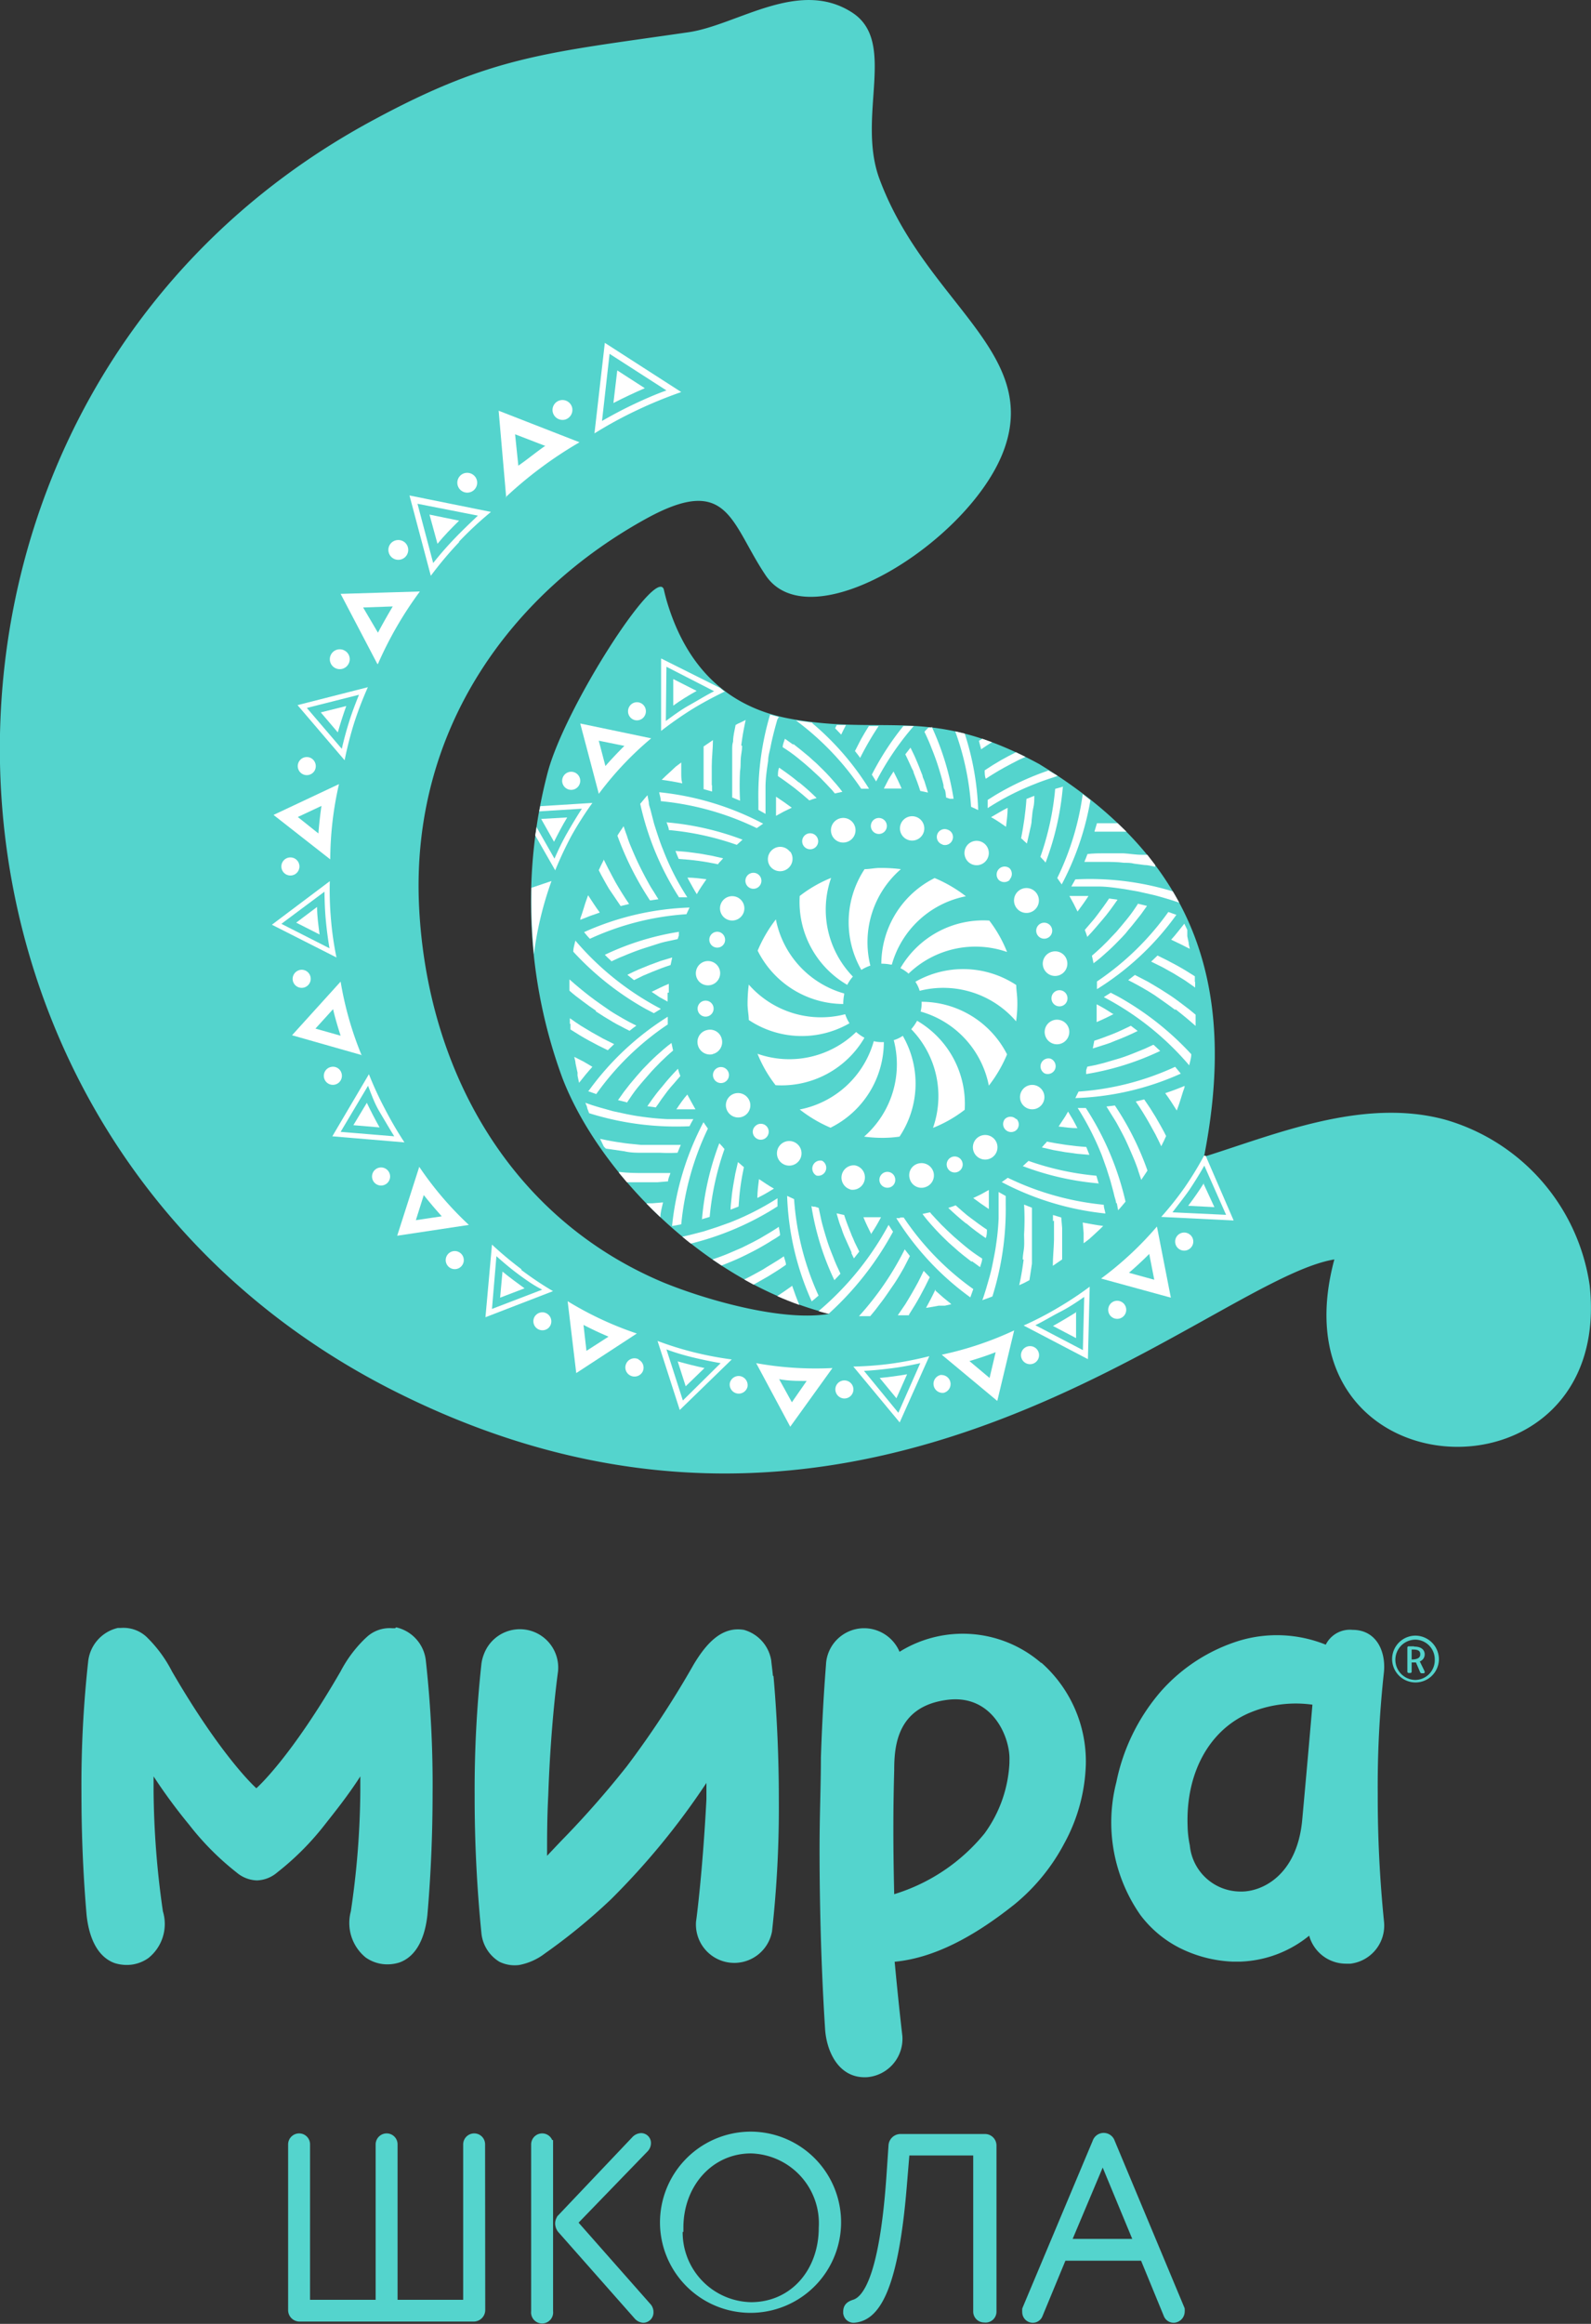 <?xml version="1.0" encoding="UTF-8"?> <svg xmlns="http://www.w3.org/2000/svg" viewBox="0 0 107.43 156.84"><rect x="0" y="0" width="107.43" height="156.84" fill="#333333" stroke="none"/> <defs> <style>.cls-1,.cls-2{fill:#54d4cd;}.cls-2,.cls-4{fill-rule:evenodd;}.cls-3{fill:none;stroke:#54d4cd;stroke-miterlimit:22.93;stroke-width:0.57px;}.cls-4{fill:#fff;}</style> </defs> <g id="Layer_2" data-name="Layer 2"> <g id="Layer_1-2" data-name="Layer 1"> <path class="cls-1" d="M95.9,111.63h0c0-.17-.1-.3-.45-.3h-.13V112c.43,0,.58-.15.58-.33m-.41-.54h0c.56,0,.71.29.71.52a.5.5,0,0,1-.33.48l.33.68c0,.07,0,.12-.08.12H96a.11.11,0,0,1-.11-.08l-.28-.65h-.29v.61a.09.09,0,0,1-.1.1h-.09a.09.09,0,0,1-.1-.1v-1.6a.09.09,0,0,1,.1-.1h.35Zm1.39.89h0a1.33,1.33,0,0,0-1.3-1.36,1.36,1.36,0,0,0,0,2.72A1.33,1.33,0,0,0,96.88,112Zm.28,0a1.58,1.58,0,1,1-1.57-1.63A1.6,1.6,0,0,1,97.16,112Z"></path> <path class="cls-1" d="M87.93,122.83h0c-.35,3.8-2.79,4.89-4.22,4.83a3.44,3.44,0,0,1-3.37-3.12,7,7,0,0,1-.15-1.33c-.12-3.55,1.46-6.44,4.16-7.6a8.07,8.07,0,0,1,4.27-.56s-.29,3.42-.69,7.78M91.33,110A1.82,1.82,0,0,0,89.52,111a8.84,8.84,0,0,0-5.8-.28,11.67,11.67,0,0,0-5.34,3.44,13.42,13.42,0,0,0-3,6.12A10.91,10.91,0,0,0,77,129.24a7.64,7.64,0,0,0,2.64,2.22,8.77,8.77,0,0,0,3.56.93l.58,0a7.77,7.77,0,0,0,4.62-1.75,2.58,2.58,0,0,0,2.48,1.89l.31,0a2.59,2.59,0,0,0,2.26-2.87,83.74,83.74,0,0,1-.42-8.58,70.24,70.24,0,0,1,.42-8.24C93.58,111.43,92.93,110,91.33,110Z"></path> <path class="cls-1" d="M52.19,113.09c-.06-.59-.11-.93-.11-1A2.57,2.57,0,0,0,50.23,110c-1.44-.24-2.49.82-3.41,2.37a63.32,63.32,0,0,1-4.48,6.82A63.53,63.53,0,0,1,38.13,124c-.43.44-.82.86-1.19,1.25,0-1.2,0-2.58.08-4.07.17-5,.66-8.35.66-8.38a2.59,2.59,0,0,0-5-1.17,2.74,2.74,0,0,0-.17.64,78.38,78.38,0,0,0-.46,8.91,92,92,0,0,0,.46,9.32,2.55,2.55,0,0,0,1.21,1.9,2.34,2.34,0,0,0,1.33.22,4.07,4.07,0,0,0,1.73-.77,39.62,39.62,0,0,0,4.46-3.65,49.74,49.74,0,0,0,6.46-7.87c0,.37,0,.74,0,1.11-.26,5-.69,8.21-.7,8.24a2.59,2.59,0,0,0,5.13.67,75.65,75.65,0,0,0,.46-8.91c0-3.8-.23-6.84-.36-8.31Z"></path> <path class="cls-1" d="M68.16,119h0a8.79,8.79,0,0,1-1.68,4.74,12.63,12.63,0,0,1-6.1,4.1c-.09-3.77-.06-6.21,0-8.35,0-1.61.16-4.39,3.7-4.78,3-.31,4.16,2.63,4.08,4.13h0V119m2.14-6.77a8.09,8.09,0,0,0-9.56-.75,2.61,2.61,0,0,0-2.16-1.58,2.58,2.58,0,0,0-2.8,2.34c0,.14-.22,2.49-.35,6.39v.09c0,1.74-.09,3.8-.09,6.09,0,5.76.25,10.22.37,12.08.08,1.5.89,3.42,2.85,3.3a2.6,2.6,0,0,0,2.37-2.79s-.23-1.91-.52-5c2.64-.25,5.33-1.67,8.1-3.88a13.37,13.37,0,0,0,3.35-4.1,11.8,11.8,0,0,0,1.46-5.36,8.89,8.89,0,0,0-3-6.84Z"></path> <path class="cls-1" d="M26.68,109.89l-.2,0a2.27,2.27,0,0,0-1.72.6l-.12.11,0,0A8.64,8.64,0,0,0,23,112.8c-3.42,5.92-5.69,7.89-5.69,7.89s-2.28-2-5.7-7.89a8.86,8.86,0,0,0-1.6-2.21l0,0-.12-.12a2.29,2.29,0,0,0-1.73-.6l-.2,0a2.61,2.61,0,0,0-2,2.21,76,76,0,0,0-.46,9c0,3.73.22,6.71.35,8.2.22,1.95,1,2.89,1.89,3.21a2.73,2.73,0,0,0,1.11.11,2.54,2.54,0,0,0,1.17-.45A2.94,2.94,0,0,0,11,129a59.58,59.58,0,0,1-.63-8.11c0-.19,0-.85,0-1a36.8,36.8,0,0,0,2.4,3.26,18.58,18.58,0,0,0,3.2,3.22,2.23,2.23,0,0,0,1.38.54,2.21,2.21,0,0,0,1.37-.54,18.58,18.58,0,0,0,3.21-3.22c.62-.79,1.53-1.91,2.4-3.26v1a57.48,57.48,0,0,1-.64,8.11,3,3,0,0,0,1,3.11,2.53,2.53,0,0,0,1.18.45,2.69,2.69,0,0,0,1.1-.11c.9-.32,1.68-1.26,1.89-3.21.13-1.49.35-4.47.35-8.2a76,76,0,0,0-.46-9,2.59,2.59,0,0,0-2-2.21"></path> <path class="cls-2" d="M74.46,145.55l2.42,5.84H72Zm2.78,6.74,1.62,3.94a.43.43,0,0,0,.4.25.48.48,0,0,0,.45-.46,1,1,0,0,0,0-.17L75,144.58a.5.5,0,0,0-.95,0l-4.74,11.28a1,1,0,0,0,0,.18.43.43,0,0,0,.43.44.41.41,0,0,0,.38-.25l1.63-3.94ZM67,144.81a.49.49,0,0,0-.49-.5H60.79a.53.53,0,0,0-.51.5l-.13,1.92c-.47,7-1.63,8.49-2.45,8.75-.34.11-.48.24-.48.56a.42.42,0,0,0,.43.44h0c1.34-.1,2.7-1.6,3.3-9l.19-2.29H66V156a.45.45,0,0,0,.47.46A.45.45,0,0,0,67,156Zm-21.14,5.54c0-3,2.1-5.3,4.85-5.3a5,5,0,0,1,4.86,5.3c0,3-2,5.31-4.86,5.31A5,5,0,0,1,45.82,150.35Zm-1,0a5.83,5.83,0,1,0,5.81-6.2A5.85,5.85,0,0,0,44.86,150.35Zm-7.8-5.63a.45.45,0,0,0-.43-.45.46.46,0,0,0-.48.45V156a.46.46,0,1,0,.91,0Zm6,11.56a.55.55,0,0,0,.38.2.41.41,0,0,0,.4-.43.52.52,0,0,0-.11-.33L38.68,150l4.84-5a.52.52,0,0,0,.15-.35.38.38,0,0,0-.37-.4.56.56,0,0,0-.4.19l-5,5.27a.57.57,0,0,0-.13.36.66.66,0,0,0,.13.37ZM32.47,144.72a.45.45,0,0,0-.43-.45.46.46,0,0,0-.48.45V155.5h-5V144.72a.45.45,0,0,0-.43-.45.46.46,0,0,0-.48.45V155.5h-5V144.72a.45.45,0,0,0-.43-.45.46.46,0,0,0-.48.45V155.9a.49.49,0,0,0,.48.5H32a.5.5,0,0,0,.48-.5Z"></path> <path class="cls-3" d="M74.46,145.55l2.42,5.84H72Zm2.78,6.74,1.62,3.94a.43.43,0,0,0,.4.25.48.48,0,0,0,.45-.46,1,1,0,0,0,0-.17L75,144.58a.5.5,0,0,0-.95,0l-4.74,11.28a1,1,0,0,0,0,.18.43.43,0,0,0,.43.44.41.41,0,0,0,.38-.25l1.63-3.94ZM67,144.81a.49.49,0,0,0-.49-.5H60.79a.53.53,0,0,0-.51.5l-.13,1.92c-.47,7-1.63,8.49-2.45,8.75-.34.11-.48.24-.48.56a.42.42,0,0,0,.43.44h0c1.34-.1,2.7-1.6,3.3-9l.19-2.29H66V156a.45.45,0,0,0,.47.46A.45.45,0,0,0,67,156Zm-21.14,5.54c0-3,2.1-5.3,4.85-5.3a5,5,0,0,1,4.86,5.3c0,3-2,5.31-4.86,5.31A5,5,0,0,1,45.82,150.35Zm-1,0a5.83,5.83,0,1,0,5.81-6.2A5.85,5.85,0,0,0,44.86,150.35Zm-7.8-5.63a.45.45,0,0,0-.43-.45.46.46,0,0,0-.48.45V156a.46.46,0,1,0,.91,0Zm6,11.56a.55.55,0,0,0,.38.2.41.41,0,0,0,.4-.43.52.52,0,0,0-.11-.33L38.68,150l4.84-5a.52.52,0,0,0,.15-.35.38.38,0,0,0-.37-.4.56.56,0,0,0-.4.19l-5,5.27a.57.57,0,0,0-.13.36.66.66,0,0,0,.13.37ZM32.47,144.72a.45.45,0,0,0-.43-.45.46.46,0,0,0-.48.45V155.5h-5V144.72a.45.45,0,0,0-.43-.45.46.46,0,0,0-.48.45V155.5h-5V144.72a.45.45,0,0,0-.43-.45.46.46,0,0,0-.48.45V155.9a.49.49,0,0,0,.48.5H32a.5.5,0,0,0,.48-.5Z"></path> <path class="cls-2" d="M56,88.67c-3.22.56-8.5-1-11.24-2.13C34.46,82.2,28.85,72.25,28.3,61.23c-.6-12.08,6.31-21.31,15.47-26.3,5.42-2.92,5.57.37,7.91,3.87,3,4.55,13.83-2.28,16.1-8.41,2.48-6.7-5.35-10-8.42-18.38C57.85,7.8,60.6,2.81,57.53.84c-3.59-2.31-7.72.83-11,1.33-9.63,1.4-13.29,1.59-21.3,5.92C-9,26.49-8.37,76.46,26.86,94c31.66,15.78,54.76-7.61,63.24-9C85.8,101,109,102.08,107.34,86.75a13.67,13.67,0,0,0-9.71-11.17c-5.58-1.54-11.56,1-16.33,2.49,2.3-11.71-.7-20.16-11.14-26.51-7.26-3.93-10.21-1.94-16.51-3-4.52-.73-7.27-3.54-8.59-7.87-.09-.3-.17-.61-.24-.92-.55-1.56-6.69,8-7.84,12.37a34.42,34.42,0,0,0,1,20.63C40.38,79,47.52,86.55,56,88.67Z"></path> <path class="cls-4" d="M31.66,82.67l-4.84.73,1.49-4.65a22.58,22.58,0,0,0,3.35,3.92m-3.05-2-.53,1.68,1.75-.26C29.4,81.61,29,81.14,28.61,80.65Z"></path> <path class="cls-4" d="M43,90l-4.09,2.67-.58-4.85A22.9,22.9,0,0,0,43,90m-1.91.21c-.58-.24-1.14-.51-1.69-.79l.2,1.75Z"></path> <path class="cls-4" d="M23.86,75.94l.91-1.51c.27.56.55,1.11.86,1.66Z"></path> <path class="cls-4" d="M24.91,72.5A23.57,23.57,0,0,0,26,74.86a24.76,24.76,0,0,0,1.31,2.24l-4.87-.41Zm-.06.78L23,76.39l3.62.3c-.34-.55-.66-1.1-1-1.67S25.09,73.88,24.85,73.28Z"></path> <path class="cls-4" d="M46.3,93.56l-.54-1.68c.6.17,1.2.32,1.81.45Z"></path> <path class="cls-4" d="M49.41,91.75,45.9,95.16,44.4,90.5a22.15,22.15,0,0,0,2.47.77,23.12,23.12,0,0,0,2.54.48M45,91.07l1.11,3.45L48.66,92c-.63-.11-1.26-.24-1.88-.39S45.55,91.28,45,91.07Z"></path> <path class="cls-4" d="M78.12,82.78l.94,4.8-4.71-1.29a22.7,22.7,0,0,0,3.77-3.51m-.18,3.59-.34-1.74c-.44.44-.9.87-1.37,1.27Z"></path> <path class="cls-4" d="M81.25,79.85,82,81.47l-1.77-.09c.37-.49.73-1,1.06-1.53"></path> <path class="cls-4" d="M81.41,78l-.11,0V78A22.33,22.33,0,0,1,80,80.13a21.38,21.38,0,0,1-1.59,2l4.89.24Zm-.09.67q-.48.84-1,1.62c-.36.52-.75,1-1.15,1.53l3.62.17Z"></path> <path class="cls-4" d="M80.33,83.31a.6.6,0,0,1,.12.85.61.61,0,1,1-.12-.85"></path> <path class="cls-4" d="M75.06,87.92a.61.61,0,1,1-.1.86.62.62,0,0,1,.1-.86"></path> <path class="cls-4" d="M71.42,88.27a23.08,23.08,0,0,0,2.16-1.43l-.12,4.89-4.34-2.27a21.81,21.81,0,0,0,2.3-1.19m1.79-.74c-.53.37-1.06.72-1.61,1s-1.11.63-1.69.91l3.21,1.68Z"></path> <path class="cls-4" d="M68.48,89.79l-1.14,4.76-3.75-3.12a22.69,22.69,0,0,0,4.89-1.64m-1.25,1.47c-.58.23-1.17.42-1.77.6L66.82,93Z"></path> <path class="cls-4" d="M72.66,88.54l0,1.77-1.56-.82c.54-.3,1.08-.62,1.6-.95"></path> <path class="cls-4" d="M69.31,90.9a.61.61,0,1,1-.32.8.61.61,0,0,1,.32-.8"></path> <path class="cls-4" d="M63.56,92.8A.61.61,0,0,1,63.73,94a.61.61,0,0,1-.17-1.21"></path> <path class="cls-4" d="M61.25,92.75l-.72,1.62L59.4,93c.62-.06,1.23-.14,1.85-.25"></path> <path class="cls-4" d="M62.75,91.53l-2,4.47-3.13-3.77a22.75,22.75,0,0,0,2.59-.2,23.76,23.76,0,0,0,2.54-.5m-2.09,3.82L62.14,92c-.63.14-1.26.26-1.89.34s-1.26.15-1.91.18Z"></path> <path class="cls-4" d="M56.41,93.7a.61.61,0,1,1,.53.68A.62.62,0,0,1,56.41,93.7Z"></path> <path class="cls-4" d="M53.36,96.29,51.06,92a22.59,22.59,0,0,0,5.15.33Zm.11-1.65,1-1.44c-.62,0-1.25,0-1.86-.12Z"></path> <path class="cls-4" d="M50,92.88a.62.62,0,0,1,.47.73.61.61,0,0,1-1.19-.26.61.61,0,0,1,.72-.47"></path> <path class="cls-4" d="M43.12,91.76a.61.61,0,0,1,.27.82.62.62,0,0,1-.82.26A.61.61,0,0,1,42.3,92a.61.61,0,0,1,.82-.26"></path> <path class="cls-4" d="M63.17,87.11l.26.23.26.23.55.45-.43.1-.21,0-.21,0-.43.08-.43.07.33-.62c.11-.21.21-.42.31-.63"></path> <path class="cls-4" d="M35.88,59.92c0,.3,0,.61,0,.92h0c0,1.18.06,2.37.17,3.56a23.14,23.14,0,0,1,1.19-4.94Z"></path> <path class="cls-4" d="M36.48,54.41l-.07.35,2.88-.18c-.35.54-.68,1.09-1,1.65s-.59,1.13-.85,1.72l-1.22-2.14c0,.19-.05.38-.08.57l1.35,2.36a24.79,24.79,0,0,1,1.1-2.34A23.32,23.32,0,0,1,40,54.19Z"></path> <path class="cls-4" d="M40.43,53.56l-1.25-4.73,4.79,1a22.11,22.11,0,0,0-3.54,3.75m0-3.59.45,1.71c.41-.47.84-.92,1.28-1.36Z"></path> <path class="cls-4" d="M45.46,47.61V45.83l1.58.8c-.54.3-1.08.63-1.59,1"></path> <path class="cls-4" d="M48.9,46.65a2.65,2.65,0,0,1-.26-.21l-4-2,0,4.89a25,25,0,0,1,2.12-1.48c.72-.44,1.46-.83,2.2-1.19m-4,2c.52-.38,1-.74,1.59-1.07s1.1-.65,1.67-.94L45,45Z"></path> <path class="cls-4" d="M37.41,56.81l-.87-1.54,1.76-.1c-.32.53-.61,1.08-.89,1.64"></path> <path class="cls-4" d="M38.21,53.19a.61.61,0,1,1,.85-.13.61.61,0,0,1-.85.13"></path> <path class="cls-4" d="M43.39,48.48h0a.6.6,0,0,1-.85-.09h0a.62.62,0,0,1,.09-.86.6.6,0,0,1,.85.09.62.62,0,0,1-.09.86"></path> <path class="cls-4" d="M39.65,74.79c0-.12-.09-.24-.12-.36l.46.16.46.14.92.26.93.2c.31.06.61.12.92.16.61.09,1.21.15,1.82.18l.89,0c.3,0,.6,0,.89,0v0a5.42,5.42,0,0,0-.26.48,19.64,19.64,0,0,1-6.78-.88Z"></path> <path class="cls-4" d="M40.77,77.38l-.08-.17-.17-.35c.47.1.92.19,1.39.25q.35.06.69.09l.68.07c.46,0,.91,0,1.36,0s.89,0,1.33,0c-.08.18-.15.36-.22.53a11.84,11.84,0,0,1-1.19,0H44l-.61,0c-.4,0-.82,0-1.23-.1l-1.25-.18Z"></path> <path class="cls-4" d="M41.8,79.16l.53.63h1.35l.72,0,.71-.06c0-.19.11-.38.16-.56h-.21l-.21,0-.43,0-.86,0c-.58,0-1.16,0-1.76-.08"></path> <path class="cls-4" d="M43.67,81.25c.3.31.61.61.92.9,0-.33.11-.66.18-1l-.71.06-.39,0"></path> <path class="cls-4" d="M38.48,69.1l0-.38c.24.17.48.34.73.5l.75.45.75.42.76.38-.43.41c-.42-.2-.85-.42-1.27-.65s-.83-.48-1.25-.75c0-.13,0-.25,0-.38"></path> <path class="cls-4" d="M39,72.61a1.6,1.6,0,0,1,0-.21l-.05-.22-.09-.42c0-.14-.06-.29-.08-.43l.63.32L40,72l-.23.26-.23.27-.44.55Z"></path> <path class="cls-4" d="M46.07,83.46c.19.16.38.32.58.47A19.55,19.55,0,0,0,52,81.73l.5-.31c0-.18,0-.37,0-.55h0a18.36,18.36,0,0,1-3.22,1.64l-.87.31-.9.29-.93.24-.47.11Z"></path> <path class="cls-4" d="M48.11,85l.61.41c.57-.22,1.12-.45,1.66-.72s.79-.4,1.18-.63c.19-.11.38-.22.56-.34a6.37,6.37,0,0,0,.55-.35c0-.19-.06-.38-.08-.57-.27.18-.56.36-.85.53l-.44.26-.45.24-.76.38-.79.34c-.39.17-.78.31-1.19.45"></path> <path class="cls-4" d="M45.38,82.74l0,0a19.22,19.22,0,0,1,2.12-7l.3.43A19.08,19.08,0,0,0,46,82.63l-.58.11"></path> <path class="cls-4" d="M47.4,82.3a18.83,18.83,0,0,1,1.17-5.14l.18.19.17.2a18.81,18.81,0,0,0-1,4.58l-.57.17"></path> <path class="cls-4" d="M49.51,80c.05-.26.09-.53.14-.79l.18-.78.2.17.1.09.1.08c-.09.43-.17.87-.23,1.31s-.1.89-.13,1.35l-.54.21c0-.28.05-.55.07-.82s.07-.55.11-.82"></path> <path class="cls-4" d="M52,80.07l.26.15-.55.33c-.19.1-.38.21-.57.3,0-.43.06-.86.11-1.27l.5.33.25.16"></path> <path class="cls-4" d="M39.75,73.62v0a19.06,19.06,0,0,1,5.34-5c0,.08,0,.17,0,.26l0,.26a18.69,18.69,0,0,0-4.83,4.7l-.56-.2"></path> <path class="cls-4" d="M42.3,74.39l-.57-.14.39-.55q.21-.28.42-.54l.43-.51.22-.25.22-.25c.31-.32.61-.63.93-.92s.65-.58,1-.84l.11.51-.22.19-.21.19-.41.39-.41.42c-.14.14-.26.28-.39.43s-.52.59-.77.9-.47.64-.71,1"></path> <path class="cls-4" d="M45.28,73.38l-.21.26-.4.54-.19.28-.2.28-.57-.08c.32-.46.63-.9,1-1.32a15.41,15.41,0,0,1,1.07-1.21l.07.25.09.24-.43.5Z"></path> <path class="cls-4" d="M46.67,74.35l.29.52c-.42,0-.85,0-1.29,0,.24-.36.49-.72.74-1Z"></path> <path class="cls-4" d="M55.28,88.49c.22.07.44.13.67.18a20.89,20.89,0,0,0,4.35-5.54L60,82.67h0a20.15,20.15,0,0,1-4.73,5.82Z"></path> <path class="cls-4" d="M59.9,87.34c-.11.16-.23.33-.36.5s-.25.33-.38.5-.26.32-.4.49l-.76,0a20.12,20.12,0,0,0,3.09-4.51l.35.45-.27.53-.14.27-.15.26c-.2.35-.41.69-.63,1l-.35.51"></path> <path class="cls-4" d="M61.38,88.77l-.38,0-.38,0,.5-.73c.15-.25.31-.5.45-.75s.29-.5.42-.75.26-.52.38-.77l.41.43c-.2.42-.42.85-.65,1.27s-.48.83-.75,1.25"></path> <path class="cls-4" d="M50.25,86.35l.63.35.36-.2.63-.36.61-.38c.2-.13.4-.26.59-.4,0-.19-.1-.38-.14-.57-.46.32-1,.62-1.45.91l-.77.42-.39.2Z"></path> <path class="cls-4" d="M52.47,87.47c.49.22,1,.42,1.5.6-.08-.21-.17-.42-.25-.64s-.16-.44-.23-.65q-.5.36-1,.69"></path> <path class="cls-4" d="M66.69,87.62l-.36.13c.06-.15.11-.31.16-.47s.1-.31.14-.46c.09-.31.18-.61.26-.92s.14-.62.2-.93.12-.6.16-.91a16.48,16.48,0,0,0,.18-1.82c0-.31,0-.6,0-.9s0-.6,0-.89h0l.48.27c0,.19,0,.38,0,.58a19.69,19.69,0,0,1-.9,6.2Z"></path> <path class="cls-4" d="M69.06,85c0-.29.07-.57.09-.85s0-.57,0-.85a17,17,0,0,0,0-2l.53.21,0,.33c0,.11,0,.22,0,.32s0,.44,0,.66,0,.44,0,.67l0,.66c0,.19,0,.37,0,.56s0,.38,0,.56c-.05.37-.11.75-.17,1.13l-.17.09-.17.09-.35.16c.07-.29.12-.57.17-.86s.09-.58.13-.86"></path> <path class="cls-4" d="M60.76,82.17l.26,0A18.65,18.65,0,0,0,65.72,87l-.2.56h0a19,19,0,0,1-5-5.35h.26"></path> <path class="cls-4" d="M65.6,85.15l-.54-.42c-.17-.14-.35-.28-.51-.43l-.25-.22-.25-.22c-.32-.31-.63-.61-.92-.93s-.58-.64-.84-1l.51-.11a2,2,0,0,0,.19.22l.19.21.39.41.42.41.43.4c.29.25.59.51.9.76s.64.48,1,.71c0,.19-.09.38-.14.58l-.55-.4"></path> <path class="cls-4" d="M65.24,82.58c-.43-.34-.82-.69-1.21-1.06l.25-.08.25-.09.49.43.26.22.26.2.54.4.28.2.28.19c0,.19,0,.38-.08.57-.46-.32-.9-.63-1.32-1"></path> <path class="cls-4" d="M65.71,80.86l.54-.26.52-.29c0,.42,0,.85,0,1.29-.36-.24-.72-.49-1.05-.74"></path> <path class="cls-4" d="M55.26,87.45l-.22.19-.23.19h0a18.78,18.78,0,0,1-1.66-7.12l.47.22a18.73,18.73,0,0,0,1.66,6.53"></path> <path class="cls-4" d="M54.91,81.44l.12,0,.25.08.12.56.06.28.07.28c.1.37.21.74.33,1.12s.26.73.41,1.1c.07.19.15.38.23.56l.25.54c-.13.15-.27.29-.41.44a18.17,18.17,0,0,1-1.55-5Z"></path> <path class="cls-4" d="M57.51,84.55c-.06-.13-.11-.26-.17-.38L57,83.41c-.05-.13-.1-.25-.14-.38s-.09-.25-.14-.38-.16-.51-.23-.76L57,82c.13.41.29.82.46,1.24a2.88,2.88,0,0,0,.13.31l.13.31.3.61-.36.46-.18-.37"></path> <path class="cls-4" d="M58.84,83.31c-.19-.38-.38-.76-.54-1.16.2,0,.4,0,.59,0l.3,0h.3c-.1.18-.2.38-.31.56s-.22.36-.34.54"></path> <path class="cls-4" d="M75.36,81.2c0-.15-.07-.31-.11-.47-.07-.31-.16-.62-.24-.92s-.19-.61-.28-.91L74.41,78a19.09,19.09,0,0,0-1.64-3.22h.55A19.61,19.61,0,0,1,76,81.1c-.17.2-.32.39-.5.58l-.09-.48"></path> <path class="cls-4" d="M76.84,78.94c-.08-.22-.16-.44-.25-.66-.18-.43-.36-.85-.55-1.26s-.42-.82-.63-1.21c-.11-.19-.23-.38-.35-.57s-.23-.38-.35-.56l.57-.07A19.45,19.45,0,0,1,77.48,79c-.13.21-.28.42-.42.63-.07-.23-.15-.45-.22-.67"></path> <path class="cls-4" d="M78.41,77.36c-.06-.14-.13-.27-.19-.4l-.2-.4-.42-.76c-.29-.51-.59-1-.91-1.46l.57-.14.4.59.38.61.36.63c.12.21.23.42.34.64l-.16.35c-.06.11-.11.23-.17.34"></path> <path class="cls-4" d="M79.87,73.71l-.13.42c-.08.27-.18.55-.28.82-.25-.4-.5-.79-.78-1.17l.65-.23.66-.26c0,.14-.08.28-.12.42"></path> <path class="cls-4" d="M71.1,82.42l0-.21V82l.56.17.06.71c0,.23,0,.47,0,.71v.72c0,.12,0,.25,0,.37V85l-.63.43c0-.6.07-1.18.08-1.76,0-.29,0-.58,0-.86s0-.29,0-.43"></path> <path class="cls-4" d="M73.17,83.91c0-.24,0-.47,0-.7l-.06-.7c.45.09.92.17,1.38.23-.2.21-.42.4-.63.6l-.32.29Z"></path> <path class="cls-4" d="M74.57,67.27h0L75,67l.52.27a19.84,19.84,0,0,1,4.92,3.88c0,.25-.09.5-.14.75a19.42,19.42,0,0,0-5.76-4.6"></path> <path class="cls-4" d="M79.34,68.15c-.46-.35-.93-.67-1.4-1-.29-.19-.58-.36-.88-.53s-.58-.32-.88-.47l.45-.35.58.3.29.15.29.17c.38.22.75.45,1.13.7s.61.42.91.65l.46.35.44.36,0,.76c-.45-.4-.9-.77-1.35-1.12"></path> <path class="cls-4" d="M72.83,73.67A18.52,18.52,0,0,0,79.35,72l.19.23.19.23v0a18.76,18.76,0,0,1-7.12,1.65Z"></path> <path class="cls-4" d="M77.9,70.52l.44.41a18.55,18.55,0,0,1-5,1.56l0-.13a.56.56,0,0,0,0-.12l.08-.25.56-.11.28-.07.28-.07,1.12-.33c.37-.12.73-.26,1.1-.41l.56-.23.54-.25"></path> <path class="cls-4" d="M75.75,69.52l.61-.29.46.35-.37.18-.38.17c-.26.11-.51.22-.76.31l-.37.15-.39.13-.76.24.1-.52c.41-.13.82-.29,1.24-.45l.31-.13Z"></path> <path class="cls-4" d="M75.21,68.43c-.38.2-.76.38-1.16.55,0-.2,0-.4,0-.6l0-.3v-.3c.18.1.38.2.56.31l.54.34"></path> <path class="cls-4" d="M68.05,79.49a19.08,19.08,0,0,0,6.48,1.82c0,.19.08.39.11.59h0a19.22,19.22,0,0,1-7-2.12Z"></path> <path class="cls-4" d="M74.2,79.87a18.83,18.83,0,0,1-5.14-1.17,1.54,1.54,0,0,0,.19-.17l.2-.18a18.81,18.81,0,0,0,4.58,1c.06.19.11.38.17.57"></path> <path class="cls-4" d="M73.56,77.94l-.82-.07-.81-.11-.8-.14-.78-.18.17-.2.09-.09.08-.1c.43.08.87.16,1.31.22s.89.11,1.35.14l.21.53"></path> <path class="cls-4" d="M72.75,76.14c-.43,0-.86-.06-1.27-.11l.33-.5c.06-.08.11-.17.16-.25l.15-.26.33.55c.1.19.21.38.3.57"></path> <path class="cls-4" d="M79.63,60.93c-.14-.25-.28-.51-.44-.77a19.15,19.15,0,0,0-6.58-.81l-.27.48h0l.89,0,.9,0c.6,0,1.2.09,1.82.18l.91.16.93.21c.31.07.61.16.92.25l.46.14.45.15"></path> <path class="cls-4" d="M78,58.38l-.53-.69-.39,0c-.42,0-.83-.08-1.24-.1l-.6,0h-.61c-.41,0-.8,0-1.2.05-.06.18-.14.35-.21.53.43,0,.88,0,1.33,0s.89,0,1.35.06c.23,0,.46,0,.68.06l.69.09c.25,0,.49.07.73.12"></path> <path class="cls-4" d="M76.07,56.14l-.6-.58c-.23,0-.46,0-.69,0l-.71,0c-.06.19-.11.38-.17.57l.21,0h.21l.43,0c.28,0,.57,0,.86,0h.46"></path> <path class="cls-4" d="M80.7,66.27l0,.38L80,66.16l-.75-.46-.75-.42-.77-.38.43-.41c.42.2.85.42,1.27.65s.83.48,1.25.75l0,.38"></path> <path class="cls-4" d="M80.17,62.76c0,.07,0,.14,0,.21l0,.22.09.42c0,.15.06.29.08.43l-.63-.32-.63-.3.23-.26.22-.27.44-.55Z"></path> <path class="cls-4" d="M71.4,52.35,70.8,52a19,19,0,0,0-3.62,1.68l-.49.31c0,.19,0,.37,0,.55h0a17.72,17.72,0,0,1,3.22-1.64c.29-.12.58-.22.87-.32l.6-.2"></path> <path class="cls-4" d="M69.24,51.08l-.64-.31c-.34.17-.66.34-1,.53l-.57.34-.54.35c0,.19,0,.38.07.57.28-.18.56-.36.85-.53l.44-.25.45-.24c.25-.13.51-.27.77-.38Z"></path> <path class="cls-4" d="M73.63,54l-.52-.4a18.68,18.68,0,0,1-1.72,5.66l.3.43A18.93,18.93,0,0,0,73.63,54"></path> <path class="cls-4" d="M71.77,53.08a19,19,0,0,1-1.17,5.14,1.63,1.63,0,0,0-.17-.2l-.18-.19a18.89,18.89,0,0,0,1-4.59l.57-.16"></path> <path class="cls-4" d="M69.66,55.35c0,.27-.09.53-.14.79l-.18.79-.2-.18-.09-.09-.1-.08c.08-.43.16-.87.22-1.31s.11-.89.14-1.35l.53-.21c0,.28,0,.55-.07.82s-.07.55-.11.82"></path> <path class="cls-4" d="M67.18,55.3l-.26-.15.55-.32c.19-.11.38-.22.57-.31,0,.43-.06.86-.11,1.28l-.5-.34-.25-.16"></path> <path class="cls-4" d="M79.42,61.76v0a18.81,18.81,0,0,1-5.35,5c0-.08,0-.17,0-.26l0-.26a18.77,18.77,0,0,0,4.82-4.69l.56.2"></path> <path class="cls-4" d="M76.87,61l.58.14-.4.56-.42.53c-.14.18-.28.35-.43.52L76,63l-.23.25c-.31.32-.61.63-.93.92s-.64.58-1,.84l-.11-.51.22-.19.21-.19c.14-.12.28-.26.41-.39s.28-.27.41-.42l.4-.42c.25-.29.51-.6.76-.91s.48-.64.71-1"></path> <path class="cls-4" d="M73.42,63.24,73.34,63l-.09-.24.43-.5L73.9,62l.2-.26.4-.54.2-.28.19-.28.57.08c-.32.46-.63.9-1,1.33s-.69.82-1.06,1.2"></path> <path class="cls-4" d="M72.5,61l-.29-.53c.42,0,.85,0,1.29,0-.24.37-.49.72-.74,1.05Z"></path> <path class="cls-4" d="M61.7,49c-.23,0-.46,0-.7,0a18.76,18.76,0,0,0-2.13,3.28l.29.46h0A19,19,0,0,1,61.7,49"></path> <path class="cls-4" d="M59.33,49h-.66c-.13.21-.26.42-.38.63l-.15.26-.14.27-.27.53c.12.15.24.3.35.46A20.32,20.32,0,0,1,59.33,49"></path> <path class="cls-4" d="M57.11,48.93l-.61,0-.11.22.41.43c.1-.21.2-.42.31-.62"></path> <path class="cls-4" d="M67,50.1l-.67-.24L66.1,50l.15.57c.24-.16.48-.33.74-.48"></path> <path class="cls-4" d="M52.59,48.39,52,48.23a19.1,19.1,0,0,0-.79,5.86c0,.19,0,.38,0,.57l.48.27h0c0-.29,0-.59,0-.89s0-.59,0-.89c0-.61.09-1.21.18-1.82,0-.31.1-.61.16-.92s.13-.61.21-.93.16-.61.25-.92Z"></path> <path class="cls-4" d="M50.11,50.34c0,.29-.07.57-.09.85s0,.57-.05.85a19.58,19.58,0,0,0,0,2l-.53-.22,0-.33c0-.11,0-.21,0-.32s0-.44,0-.66,0-.44,0-.66l0-.67c0-.19,0-.37,0-.56s0-.38.06-.56c0-.37.1-.75.17-1.13l.16-.09.18-.08.34-.17c-.06.29-.12.58-.17.86s-.09.58-.13.86"></path> <path class="cls-4" d="M54.85,48.77l-1.11-.15a18.82,18.82,0,0,1,4.41,4.61l.26,0,.27,0a18.67,18.67,0,0,0-3.83-4.42"></path> <path class="cls-4" d="M53.58,50.22l.53.42.52.43.24.22.25.22c.32.31.63.61.92.93s.58.65.84,1l-.51.11-.18-.22-.2-.21c-.12-.14-.26-.27-.39-.41s-.27-.28-.42-.41l-.42-.39c-.29-.26-.6-.52-.91-.77s-.63-.48-1-.71c0-.19.09-.38.15-.57l.55.39"></path> <path class="cls-4" d="M53.94,52.79a15.27,15.27,0,0,1,1.2,1.07l-.25.07-.24.09-.5-.43-.26-.21-.26-.21-.54-.4-.28-.2-.28-.19c0-.19,0-.37.08-.57.46.32.9.63,1.33,1"></path> <path class="cls-4" d="M53.47,54.51l-.54.26-.53.29c0-.42,0-.85,0-1.29.37.24.72.49,1.06.74"></path> <path class="cls-4" d="M65.14,49.51l-.64-.15a18.31,18.31,0,0,1,1.07,5.09l.48.22a18.56,18.56,0,0,0-.91-5.16"></path> <path class="cls-4" d="M62.91,49.1l-.21,0a3.83,3.83,0,0,0-.28.29c.09.18.17.36.25.54s.16.37.23.56c.15.37.29.74.41,1.11s.23.74.33,1.11l.07.28c0,.09,0,.19.07.28s.08.38.11.56l.25.08.12,0,.13,0a18.39,18.39,0,0,0-1.48-4.87"></path> <path class="cls-4" d="M61.66,50.83c.06.12.12.25.17.37s.22.51.31.76l.15.38c0,.12.09.25.13.38l.24.77-.52-.11c-.13-.41-.28-.82-.45-1.24,0-.1-.09-.21-.13-.31l-.14-.31c-.09-.2-.19-.4-.29-.61l.35-.45.18.37"></path> <path class="cls-4" d="M60.33,52.06c.2.39.38.76.55,1.16-.2,0-.4,0-.6,0l-.3,0h-.3L60,52.6c.11-.18.22-.36.34-.54"></path> <path class="cls-4" d="M43.81,54.17c0,.16.07.31.11.47l.24.93c.09.3.19.6.29.9s.2.58.32.87a17.09,17.09,0,0,0,1.64,3.22h-.56a19.37,19.37,0,0,1-2.62-6.31c.16-.19.32-.39.49-.58l.09.48"></path> <path class="cls-4" d="M42.34,56.43q.1.33.24.66c.18.43.36.85.56,1.26s.41.82.63,1.21a6.59,6.59,0,0,0,.34.57c.12.19.23.38.35.56l-.57.08a20.79,20.79,0,0,1-2.2-4.37c.13-.22.28-.43.42-.64.07.23.15.45.23.67"></path> <path class="cls-4" d="M40.76,58l.2.4c.06.13.13.26.2.39s.27.52.41.77c.29.5.6,1,.91,1.45l-.57.14-.4-.59L41.13,60q-.18-.3-.36-.63c-.12-.21-.23-.42-.34-.64l.16-.34.17-.34"></path> <path class="cls-4" d="M39.3,61.66l.13-.41c.08-.28.18-.55.28-.83.26.4.51.79.79,1.17l-.66.23-.66.26c0-.14.08-.28.12-.42"></path> <path class="cls-4" d="M48.08,53v.21l0,.21-.57-.16c0-.24,0-.47,0-.71s0-.48,0-.72v-.72c0-.12,0-.25,0-.37l0-.36.63-.43c0,.6-.08,1.18-.08,1.76,0,.29,0,.58,0,.86s0,.29,0,.43"></path> <path class="cls-4" d="M46,51.46l0,.7c0,.24,0,.47.07.71-.46-.1-.93-.18-1.39-.24.2-.2.42-.4.63-.59l.32-.3Z"></path> <path class="cls-4" d="M44.61,68.1v0l-.46.28-.52-.27a19.66,19.66,0,0,1-4.92-3.88c0-.25.09-.5.14-.75a19.3,19.3,0,0,0,5.76,4.6"></path> <path class="cls-4" d="M40.25,68.22c-.3-.2-.61-.42-.91-.65l-.45-.34c-.15-.12-.3-.24-.44-.37l0-.76c.45.4.9.77,1.35,1.12s.93.67,1.4,1c.29.19.59.36.88.53s.58.32.89.47c-.16.11-.31.23-.46.35-.19-.1-.39-.19-.58-.3l-.29-.15-.28-.16c-.38-.22-.76-.46-1.14-.71"></path> <path class="cls-4" d="M46.35,61.7a18.46,18.46,0,0,0-6.52,1.66l-.2-.22-.19-.23v0a18.86,18.86,0,0,1,7.12-1.66Z"></path> <path class="cls-4" d="M41.27,64.85c-.15-.13-.29-.27-.43-.41a18.21,18.21,0,0,1,5-1.55l0,.12a.56.56,0,0,0,0,.12l-.08.25-.56.12-.28.06-.28.07L43.48,64c-.37.12-.74.26-1.11.41l-.56.23-.54.25"></path> <path class="cls-4" d="M43.42,65.85l-.61.3-.45-.36.37-.18.37-.17.76-.31.38-.14.38-.14.77-.23-.11.51c-.41.13-.82.29-1.24.46l-.31.13Z"></path> <path class="cls-4" d="M45.08,67v.3c0,.1,0,.2,0,.3l-.56-.31L44,66.94c.39-.19.76-.38,1.16-.54,0,.2,0,.4,0,.59"></path> <path class="cls-4" d="M44.53,53.47h0a19.22,19.22,0,0,1,7,2.12l-.43.3a19,19,0,0,0-6.48-1.82c0-.19-.07-.39-.11-.59"></path> <path class="cls-4" d="M45,55.5a19,19,0,0,1,5.14,1.17l-.2.18-.19.17a18.89,18.89,0,0,0-4.59-1c0-.18-.11-.37-.16-.57"></path> <path class="cls-4" d="M48.56,58.22l-.08.11c-.42-.09-.87-.17-1.31-.23s-.89-.1-1.34-.13c-.08-.18-.15-.36-.22-.54l.82.07.82.11.79.14.79.18-.18.2Z"></path> <path class="cls-4" d="M46.42,59.23c.43,0,.86.06,1.28.11l-.34.5c-.06.08-.1.17-.16.25l-.15.26c-.11-.18-.22-.36-.32-.55s-.22-.38-.31-.57"></path> <path class="cls-4" d="M59.27,56.28a.54.54,0,0,1,0-1.07.54.54,0,1,1,0,1.07"></path> <path class="cls-4" d="M61.73,55.1a.82.82,0,1,1-.28,1.62.82.82,0,1,1,.28-1.62"></path> <path class="cls-4" d="M63.66,57A.53.53,0,1,1,64,56a.52.52,0,0,1,.31.69.54.54,0,0,1-.69.31"></path> <path class="cls-4" d="M65.51,58.27a.83.83,0,0,1-.26-1.14.82.82,0,1,1,1.39.88.82.82,0,0,1-1.13.26"></path> <path class="cls-4" d="M68.19,59.38a.55.55,0,0,1-.76,0,.54.54,0,0,1,.74-.78.55.55,0,0,1,0,.76"></path> <path class="cls-4" d="M69.81,61.45a.83.83,0,1,1-1-1.35.83.83,0,0,1,1,1.35"></path> <path class="cls-4" d="M71,62.59a.54.54,0,1,1-.71-.27.54.54,0,0,1,.71.27"></path> <path class="cls-4" d="M71.05,64.23a.82.82,0,0,1,1,.62.83.83,0,1,1-1-.62"></path> <path class="cls-4" d="M71,67.37a.54.54,0,0,1,1.08,0,.54.54,0,0,1-.53.55.54.54,0,0,1-.55-.52"></path> <path class="cls-4" d="M72.18,69.83a.83.83,0,1,1-.68-1,.82.82,0,0,1,.68,1"></path> <path class="cls-4" d="M70.55,72.45a.54.54,0,0,1,.39-1,.55.55,0,0,1,.31.69.54.54,0,0,1-.7.31"></path> <path class="cls-4" d="M69,73.61a.82.82,0,0,1,1.14-.26.82.82,0,1,1-.88,1.39A.82.82,0,0,1,69,73.61"></path> <path class="cls-4" d="M68.63,75.51a.53.53,0,0,1,0,.76.54.54,0,0,1-.78-.74.53.53,0,0,1,.76,0"></path> <path class="cls-4" d="M67,78.11a.83.83,0,1,1,.2-1.16.83.83,0,0,1-.2,1.16"></path> <path class="cls-4" d="M64.24,78.1a.54.54,0,1,1-.27.71.54.54,0,0,1,.27-.71"></path> <path class="cls-4" d="M62.42,80.14a.82.82,0,0,1-1-.62.81.81,0,0,1,.62-1,.84.84,0,0,1,1,.62.83.83,0,0,1-.63,1"></path> <path class="cls-4" d="M59.93,80.16a.54.54,0,0,1-.55-.52.54.54,0,0,1,.52-.55.53.53,0,0,1,.55.52.52.52,0,0,1-.52.55"></path> <path class="cls-4" d="M57.44,80.28a.83.83,0,0,1,.28-1.63.82.82,0,0,1,.67.95.83.83,0,0,1-1,.68"></path> <path class="cls-4" d="M55.51,78.34a.54.54,0,0,1-.38,1,.54.54,0,0,1,.38-1"></path> <path class="cls-4" d="M53.67,77.1a.83.83,0,1,1-.88,1.4.83.83,0,0,1,.88-1.4"></path> <path class="cls-4" d="M51,76a.53.53,0,0,1,.75,0,.54.54,0,0,1,0,.76.53.53,0,0,1-.76,0A.52.52,0,0,1,51,76"></path> <path class="cls-4" d="M49.36,73.92a.83.83,0,0,1,1.15.2.82.82,0,0,1-.19,1.15.83.83,0,0,1-1.15-.2.82.82,0,0,1,.19-1.15"></path> <path class="cls-4" d="M48.19,72.78a.54.54,0,1,1,.71.27.54.54,0,0,1-.71-.27"></path> <path class="cls-4" d="M48.12,71.15a.84.84,0,0,1-1-.63.82.82,0,0,1,.62-1,.81.81,0,0,1,1,.62.83.83,0,0,1-.62,1"></path> <path class="cls-4" d="M48.18,68a.54.54,0,1,1-1.07,0,.54.54,0,0,1,1.07,0"></path> <path class="cls-4" d="M47,65.54a.82.82,0,1,1,.67.95.81.81,0,0,1-.67-.95"></path> <path class="cls-4" d="M48.93,63.61a.53.53,0,0,1-.69.31.53.53,0,1,1,.38-1,.55.55,0,0,1,.31.69"></path> <path class="cls-4" d="M49,62a.82.82,0,0,1,.88-1.39A.82.82,0,1,1,49,62"></path> <path class="cls-4" d="M50.54,59.87a.54.54,0,1,1,.74-.78.54.54,0,0,1-.74.78"></path> <path class="cls-4" d="M53.35,57.46a.83.83,0,0,1-1.35,1,.83.83,0,0,1,.2-1.15.82.82,0,0,1,1.15.19"></path> <path class="cls-4" d="M54.93,57.27a.54.54,0,1,1,.27-.71.54.54,0,0,1-.27.71"></path> <path class="cls-4" d="M56.13,56.22a.83.83,0,1,1,1,.62.82.82,0,0,1-1-.62"></path> <path class="cls-4" d="M60.14,65.1a3.21,3.21,0,0,0-.63-.06h0a6.5,6.5,0,0,1,3.6-5.78,9.25,9.25,0,0,1,2.11,1.23,6.49,6.49,0,0,0-5,4.61"></path> <path class="cls-4" d="M61.36,65.72a2.63,2.63,0,0,0-.56-.38,6.48,6.48,0,0,1,6-3.21A8.73,8.73,0,0,1,68,64.25a6.5,6.5,0,0,0-6.66,1.47"></path> <path class="cls-4" d="M68.69,67.43a8.29,8.29,0,0,1-.08,1.5,6.48,6.48,0,0,0-6.51-2.06,2.28,2.28,0,0,0-.29-.61,6.51,6.51,0,0,1,6.81.22c0,.31.06.63.07,1"></path> <path class="cls-4" d="M62.17,68.24a2.18,2.18,0,0,0,.06-.63v0A6.49,6.49,0,0,1,68,71.16a9.25,9.25,0,0,1-1.23,2.11,6.49,6.49,0,0,0-4.61-5"></path> <path class="cls-4" d="M61.94,68.9a6.49,6.49,0,0,1,3.2,6A8.73,8.73,0,0,1,63,76.12a6.48,6.48,0,0,0-1.47-6.66,3.12,3.12,0,0,0,.39-.56"></path> <path class="cls-4" d="M59.84,76.79a9.12,9.12,0,0,1-1.49-.08,6.48,6.48,0,0,0,2-6.51,2.28,2.28,0,0,0,.61-.29,6.45,6.45,0,0,1-.22,6.8,7.45,7.45,0,0,1-.95.08"></path> <path class="cls-4" d="M59,70.27a2.18,2.18,0,0,0,.63.06h.05a6.47,6.47,0,0,1-3.6,5.78A9.25,9.25,0,0,1,54,74.88a6.48,6.48,0,0,0,5-4.61"></path> <path class="cls-4" d="M57.81,69.65a3.12,3.12,0,0,0,.56.39,6.48,6.48,0,0,1-6,3.2,8.73,8.73,0,0,1-1.22-2.12,6.47,6.47,0,0,0,6.66-1.47"></path> <path class="cls-4" d="M50.48,67.94a10.39,10.39,0,0,1,.08-1.49,6.49,6.49,0,0,0,6.51,2,2.63,2.63,0,0,0,.29.61,6.45,6.45,0,0,1-6.8-.22c0-.31-.07-.63-.08-1"></path> <path class="cls-4" d="M57,67.13a3.21,3.21,0,0,0-.06.63v0a6.49,6.49,0,0,1-5.78-3.6,9.25,9.25,0,0,1,1.23-2.11,6.49,6.49,0,0,0,4.61,5"></path> <path class="cls-4" d="M54,60.47a8.73,8.73,0,0,1,2.12-1.22,6.49,6.49,0,0,0,1.47,6.66,2.63,2.63,0,0,0-.38.56,6.47,6.47,0,0,1-3.21-6"></path> <path class="cls-4" d="M58.16,65.46a6.49,6.49,0,0,1,.22-6.8c.31,0,.63-.07.95-.08a10.61,10.61,0,0,1,1.5.08,6.52,6.52,0,0,0-2.06,6.51,2.84,2.84,0,0,0-.61.29"></path> <path class="cls-4" d="M33.77,87.58l.16-1.76c.48.4,1,.77,1.49,1.13Z"></path> <path class="cls-4" d="M35.19,85.7a22.39,22.39,0,0,0,2.15,1.44L32.78,88.9,33.22,84a24.75,24.75,0,0,0,2,1.67m-2,2.67,3.39-1.3C36,86.73,35.49,86.36,35,86s-1-.79-1.48-1.22Z"></path> <path class="cls-4" d="M36.19,88.75a.6.6,0,0,1,.86,0,.61.61,0,0,1,0,.86.61.61,0,0,1-.9-.82"></path> <path class="cls-4" d="M30.38,84.53a.61.61,0,1,1-.19.84.61.61,0,0,1,.19-.84"></path> <path class="cls-4" d="M26.31,79.21a.61.61,0,1,1-.76-.39.61.61,0,0,1,.76.39"></path> <path class="cls-4" d="M22.3,58l-3.83-3,4.42-2.08A23,23,0,0,0,22.3,58m-.59-3.61-1.6.75,1.39,1.11C21.55,55.59,21.62,55,21.71,54.36Z"></path> <path class="cls-4" d="M24.43,71.21l-4.71-1.34L23,66.25a22.77,22.77,0,0,0,1.43,5M23,69.9c-.19-.59-.37-1.19-.51-1.79l-1.19,1.31Z"></path> <path class="cls-4" d="M20,62.27l1.41-1.06c0,.62.09,1.24.17,1.86Z"></path> <path class="cls-4" d="M22.35,62.06a21.32,21.32,0,0,0,.37,2.56l-4.36-2.21,3.91-2.94a22.48,22.48,0,0,0,.08,2.59M19,62.35,22.25,64c-.11-.63-.19-1.27-.25-1.9s-.08-1.27-.09-1.92Z"></path> <path class="cls-4" d="M23.06,72.43a.61.61,0,1,1-.75-.41.6.6,0,0,1,.75.41"></path> <path class="cls-4" d="M20.36,65.45a.61.61,0,1,1-.6.62.62.62,0,0,1,.6-.62"></path> <path class="cls-4" d="M19.77,57.89a.61.61,0,1,1-.75.43.61.61,0,0,1,.75-.43"></path> <path class="cls-4" d="M21.25,52a.61.61,0,1,1-.24-.83.62.62,0,0,1,.24.83"></path> <path class="cls-4" d="M21.66,48.08l1.72-.43c-.21.59-.4,1.18-.57,1.78Z"></path> <path class="cls-4" d="M24.84,46.38a24.21,24.21,0,0,0-.93,2.42,25,25,0,0,0-.64,2.51l-3.18-3.72Zm-.6.51-3.52.89,2.36,2.76c.14-.62.31-1.24.5-1.85S24,47.49,24.24,46.89Z"></path> <path class="cls-4" d="M25.48,44.81,23,40.08l5.35-.16a25.14,25.14,0,0,0-2.83,4.89m0-2.11q.48-.9,1-1.77L24.52,41Z"></path> <path class="cls-4" d="M23.52,44.83a.67.67,0,1,1-.23-.91.66.66,0,0,1,.23.91"></path> <path class="cls-4" d="M27.37,36.64a.67.67,0,1,1-.95,0,.68.68,0,0,1,.95,0"></path> <path class="cls-4" d="M34.18,33.57l-.51-5.85,5.46,2.13a27.51,27.51,0,0,0-5,3.72m2.65-3.49-2-.77L35,31.43C35.62,31,36.22,30.5,36.83,30.08Z"></path> <path class="cls-4" d="M41.68,25l1.86,1.2c-.72.31-1.42.64-2.12,1Z"></path> <path class="cls-4" d="M46,26.46a29.73,29.73,0,0,0-3,1.23,28.08,28.08,0,0,0-2.86,1.56l.7-6.11Zm-1-.11-3.84-2.47-.51,4.53c.7-.4,1.41-.78,2.13-1.12S44.22,26.63,45,26.35Z"></path> <path class="cls-4" d="M29,34.73l2,.41c-.51.5-1,1-1.46,1.56Z"></path> <path class="cls-4" d="M31,36.59a25.23,25.23,0,0,0-1.91,2.27l-1.44-5.42,5.5,1.11a24.28,24.28,0,0,0-2.15,2M28.19,34l1.06,4c.46-.58.95-1.14,1.45-1.66s1-1,1.57-1.54Z"></path> <path class="cls-4" d="M32.14,32.26a.67.67,0,1,1-.91-.27.68.68,0,0,1,.91.27"></path> <path class="cls-4" d="M38.15,28.32a.68.68,0,0,1-.82-.48.67.67,0,0,1,1.3-.34.68.68,0,0,1-.48.82"></path> </g> </g> </svg> 